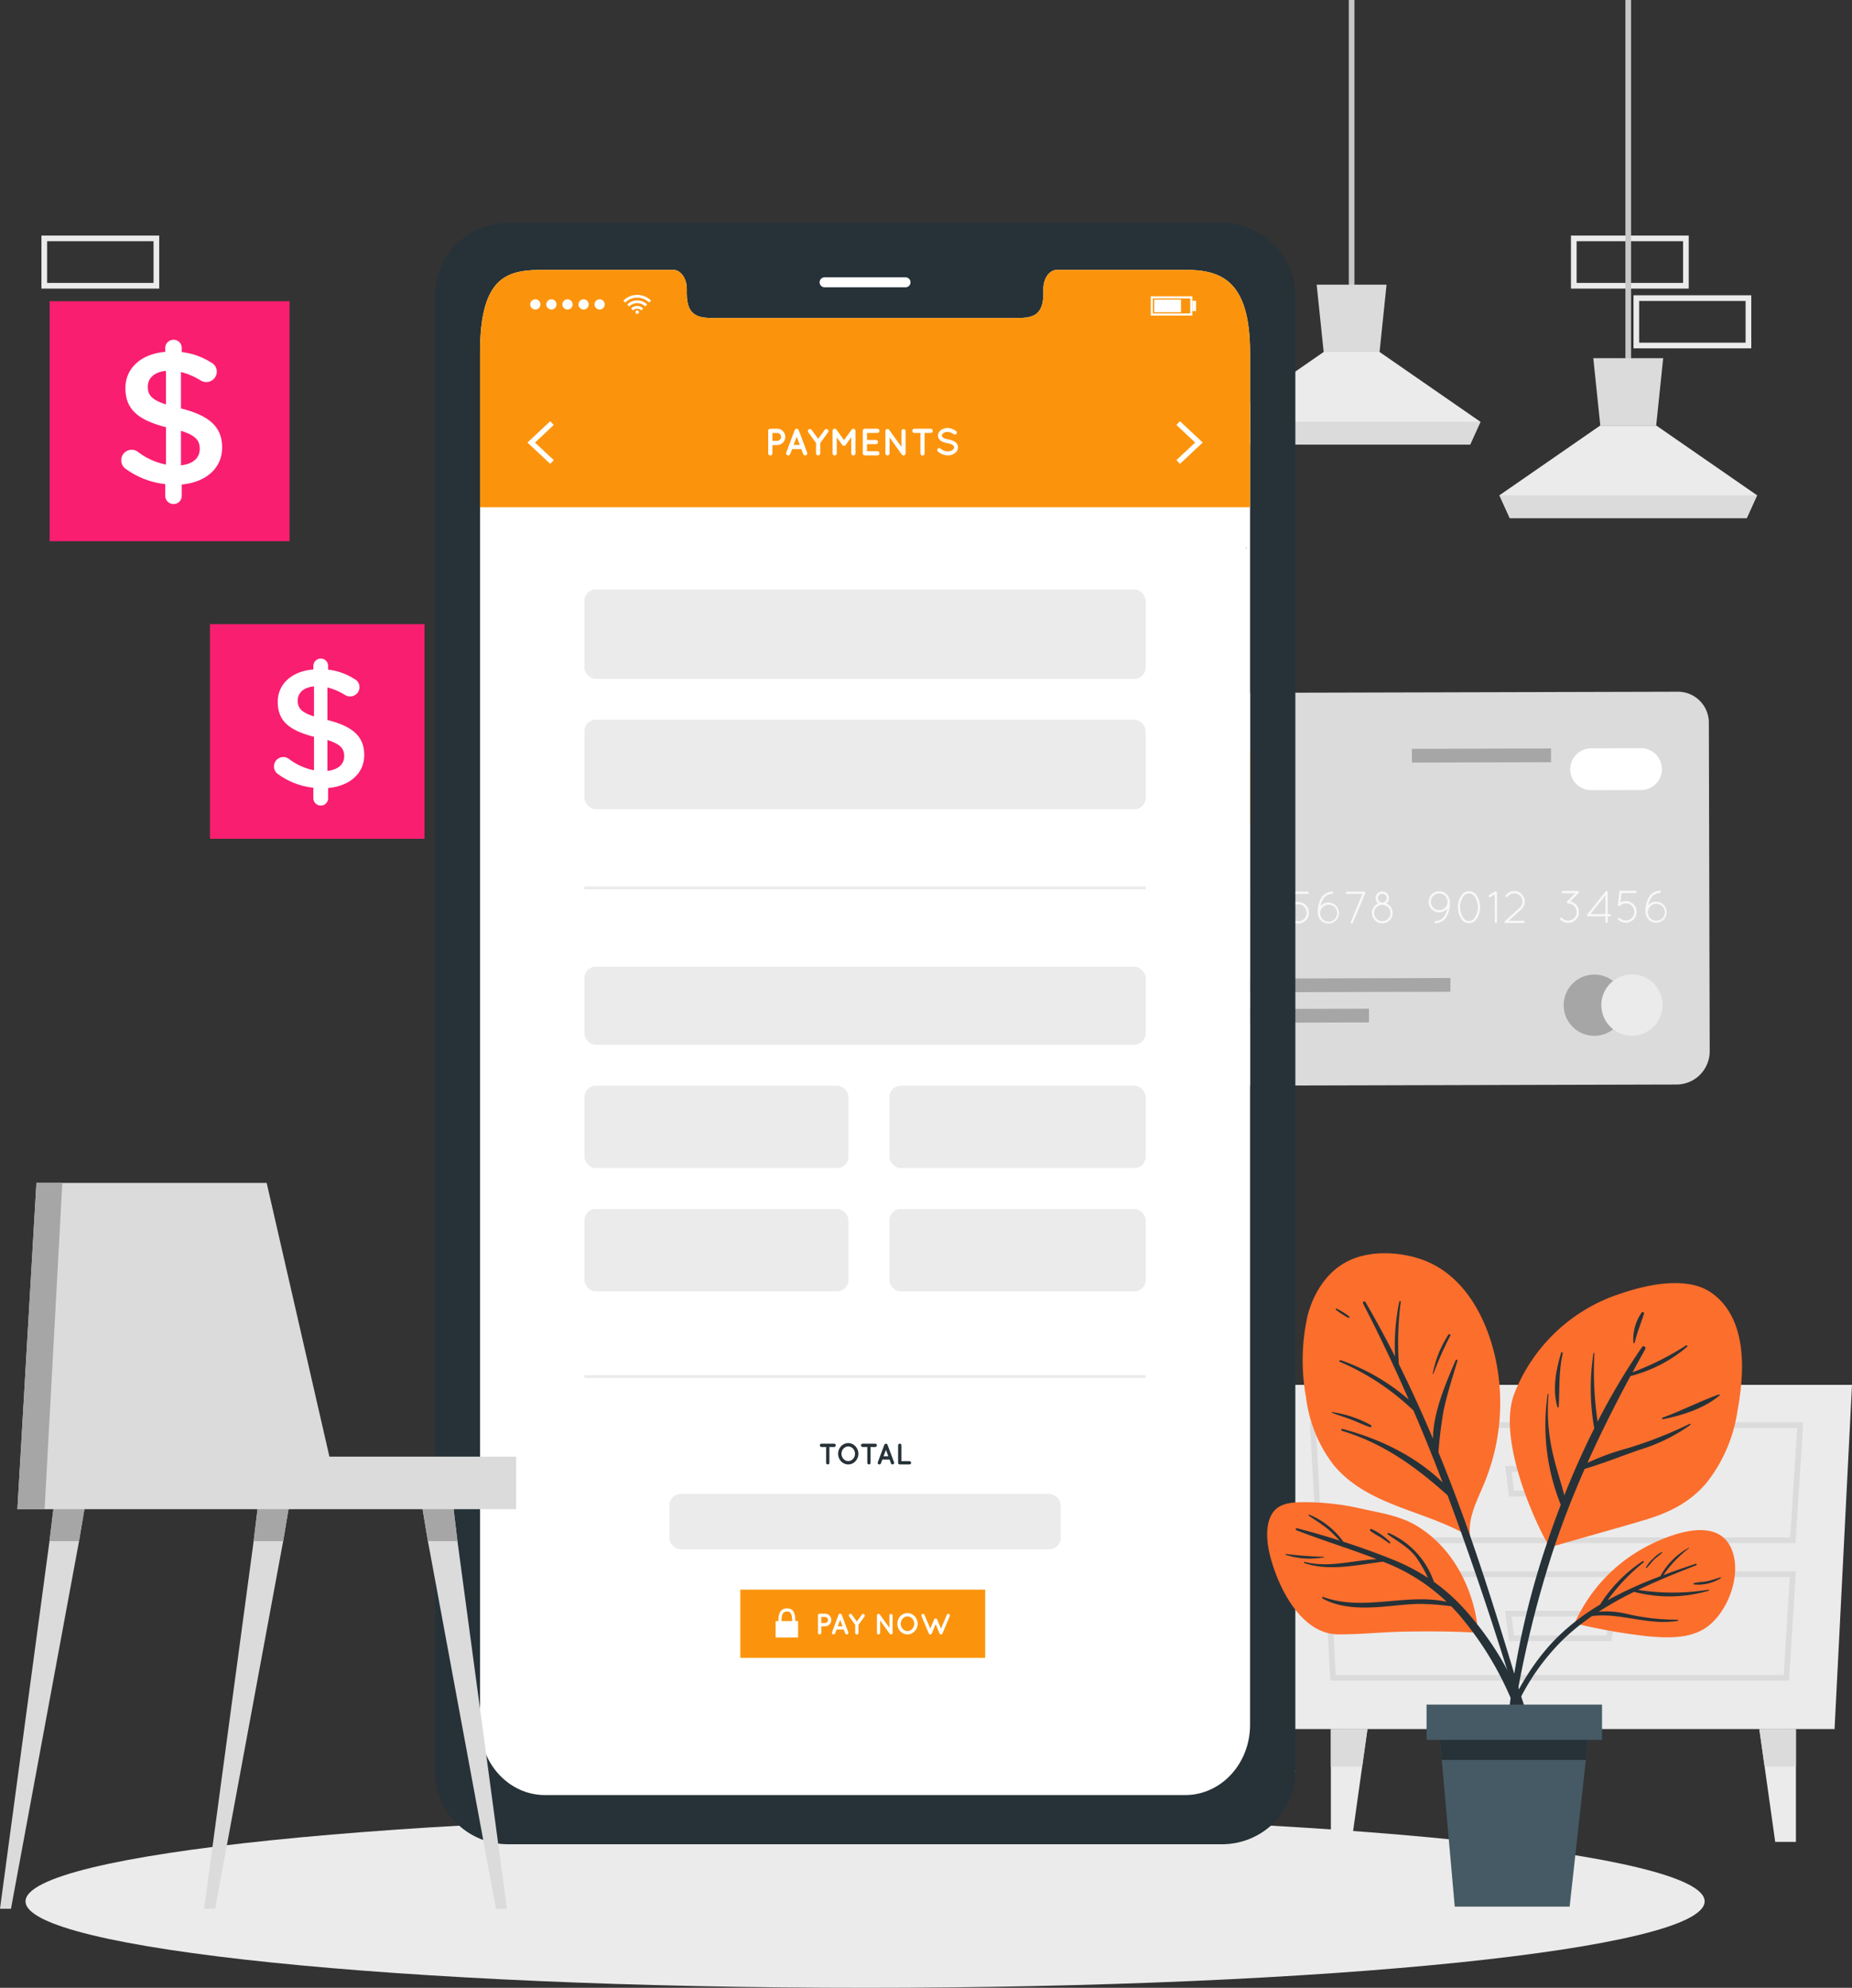 <svg xmlns="http://www.w3.org/2000/svg" width="326.749" height="350.635" viewBox="0 0 326.749 350.635">
  <rect x="0" y="0" width="326.749" height="350.635" fill="#333333" stroke="none"/>
  <g id="Group_62765" data-name="Group 62765" transform="translate(-44.562)">
    <g id="Background_Complete" data-name="Background Complete" transform="translate(41.341 0)">
      <g id="Group_62768" data-name="Group 62768" transform="translate(228.131 244.279)">
        <path id="Path_44278" data-name="Path 44278" d="M315.044,359.508h95.684l3.078-60.715H311.966Z" transform="translate(-311.966 -298.793)" fill="#ebebeb"/>
        <g id="Group_62765-2" data-name="Group 62765" transform="translate(6.715 7.088)">
          <path id="Path_44279" data-name="Path 44279" d="M320.956,308.283h85.989l-1.306,20.332H322.075Z" transform="translate(-320.956 -308.283)" fill="none" stroke="#dbdbdb" stroke-miterlimit="10" stroke-width="1"/>
          <path id="Path_44280" data-name="Path 44280" d="M324.483,343.5l.91,18.28h80l1.142-18.28Z" transform="translate(-321.849 -317.195)" fill="none" stroke="#dbdbdb" stroke-miterlimit="10" stroke-width="1"/>
          <path id="Path_44281" data-name="Path 44281" d="M384.908,322.983H367.7l-.56-4.337h18.326Z" transform="translate(-332.645 -310.906)" fill="none" stroke="#dbdbdb" stroke-miterlimit="10" stroke-width="1"/>
          <path id="Path_44282" data-name="Path 44282" d="M384.908,357.166H367.7l-.56-4.337h18.326Z" transform="translate(-332.645 -319.557)" fill="none" stroke="#dbdbdb" stroke-miterlimit="10" stroke-width="1"/>
        </g>
        <g id="Group_62766" data-name="Group 62766" transform="translate(9.895 60.714)">
          <path id="Path_44283" data-name="Path 44283" d="M331.666,380.081l-.929,6.614-1.869,13.29h-3.654v-19.9Z" transform="translate(-325.214 -380.081)" fill="#ebebeb"/>
          <path id="Path_44284" data-name="Path 44284" d="M331.666,380.081l-.929,6.614h-5.523v-6.614Z" transform="translate(-325.214 -380.081)" fill="#dbdbdb"/>
        </g>
        <g id="Group_62767" data-name="Group 62767" transform="translate(85.492 60.714)">
          <path id="Path_44285" data-name="Path 44285" d="M426.428,380.081l.929,6.614,1.869,13.29h3.654v-19.9Z" transform="translate(-426.428 -380.081)" fill="#ebebeb"/>
          <path id="Path_44286" data-name="Path 44286" d="M426.428,380.081l.929,6.614h5.523v-6.614Z" transform="translate(-426.428 -380.081)" fill="#dbdbdb"/>
        </g>
      </g>
      <g id="Group_62769" data-name="Group 62769" transform="translate(0 42.048)">
        <rect id="Rectangle_18592" data-name="Rectangle 18592" width="19.779" height="8.358" transform="translate(11.033 193.874)" fill="none" stroke="#ebebeb" stroke-miterlimit="10" stroke-width="1"/>
        <rect id="Rectangle_18594" data-name="Rectangle 18594" width="19.779" height="8.358" transform="translate(252.963 100.837)" fill="none" stroke="#ebebeb" stroke-miterlimit="10" stroke-width="1"/>
        <rect id="Rectangle_18595" data-name="Rectangle 18595" width="19.779" height="8.358" transform="translate(241.93 111.376)" fill="none" stroke="#ebebeb" stroke-miterlimit="10" stroke-width="1"/>
        <rect id="Rectangle_18596" data-name="Rectangle 18596" width="19.779" height="8.358" transform="translate(230.94 100.837)" fill="none" stroke="#ebebeb" stroke-miterlimit="10" stroke-width="1"/>
        <rect id="Rectangle_18598" data-name="Rectangle 18598" width="19.779" height="8.358" transform="translate(280.886)" fill="none" stroke="#ebebeb" stroke-miterlimit="10" stroke-width="1"/>
        <rect id="Rectangle_18599" data-name="Rectangle 18599" width="19.779" height="8.358" transform="translate(291.919 10.539)" fill="none" stroke="#ebebeb" stroke-miterlimit="10" stroke-width="1"/>
        <rect id="Rectangle_18600" data-name="Rectangle 18600" width="19.779" height="8.358" transform="translate(11.033)" fill="none" stroke="#ebebeb" stroke-miterlimit="10" stroke-width="1"/>
      </g>
      <g id="Group_62771" data-name="Group 62771" transform="translate(267.762)">
        <line id="Line_110" data-name="Line 110" y1="65.459" transform="translate(22.73)" fill="none" stroke="#c7c7c7" stroke-miterlimit="10" stroke-width="1"/>
        <g id="Group_62770" data-name="Group 62770" transform="translate(0 63.179)">
          <path id="Path_44287" data-name="Path 44287" d="M399.836,112.8l1.828,4.019h41.809L445.3,112.8l-17.8-12.32h-9.861Z" transform="translate(-399.836 -88.61)" fill="#ebebeb"/>
          <path id="Path_44288" data-name="Path 44288" d="M422.014,84.588l1.235,11.87h9.861l1.235-11.87Z" transform="translate(-405.449 -84.588)" fill="#dbdbdb"/>
          <path id="Path_44289" data-name="Path 44289" d="M399.839,116.978,401.667,121h41.809l1.823-4.019Z" transform="translate(-399.837 -92.786)" fill="#dbdbdb"/>
        </g>
      </g>
      <g id="Group_62773" data-name="Group 62773" transform="translate(218.957)">
        <line id="Line_111" data-name="Line 111" y1="52.493" transform="translate(22.73)" fill="none" stroke="#c7c7c7" stroke-miterlimit="10" stroke-width="1"/>
        <g id="Group_62772" data-name="Group 62772" transform="translate(0 50.214)">
          <path id="Path_44290" data-name="Path 44290" d="M334.493,95.441l1.828,4.019H378.13l1.823-4.019-17.8-12.32h-9.861Z" transform="translate(-334.493 -71.251)" fill="#ebebeb"/>
          <path id="Path_44291" data-name="Path 44291" d="M356.67,67.229l1.235,11.87h9.861L369,67.229Z" transform="translate(-340.106 -67.229)" fill="#dbdbdb"/>
          <path id="Path_44292" data-name="Path 44292" d="M334.5,99.619l1.828,4.019h41.809l1.823-4.019Z" transform="translate(-334.494 -75.427)" fill="#dbdbdb"/>
        </g>
      </g>
      <g id="Group_62776" data-name="Group 62776" transform="translate(201.062 122.015)">
        <path id="Path_44293" data-name="Path 44293" d="M414.186,168.805l.15,57.96a5.865,5.865,0,0,1-5.846,5.884l-91.929.238a5.866,5.866,0,0,1-5.877-5.854l-.15-57.96a5.458,5.458,0,0,1,5.444-5.473l92.735-.241A5.458,5.458,0,0,1,414.186,168.805Z" transform="translate(-310.534 -163.361)" fill="#dbdbdb"/>
        <g id="Group_62775" data-name="Group 62775" transform="translate(6.982 9.969)">
          <path id="Path_44294" data-name="Path 44294" d="M425.823,235.542a5.4,5.4,0,1,1-5.41-5.382A5.4,5.4,0,0,1,425.823,235.542Z" transform="translate(-343.964 -190.236)" fill="#a6a6a6"/>
          <path id="Path_44295" data-name="Path 44295" d="M434.717,235.519a5.4,5.4,0,1,1-5.409-5.382A5.395,5.395,0,0,1,434.717,235.519Z" transform="translate(-346.215 -190.231)" fill="#ebebeb"/>
          <rect id="Rectangle_18601" data-name="Rectangle 18601" width="19.457" height="13.446" rx="4.202" transform="translate(1.74 0.216) rotate(-0.149)" fill="#ffc727"/>
          <path id="Path_44296" data-name="Path 44296" d="M429.07,184.084l-8.8.022a3.687,3.687,0,0,1-3.7-3.678h0a3.687,3.687,0,0,1,3.678-3.7l8.8-.023a3.688,3.688,0,0,1,3.7,3.679h0A3.689,3.689,0,0,1,429.07,184.084Z" transform="translate(-344.354 -176.708)" fill="#fff"/>
          <g id="Group_62774" data-name="Group 62774" transform="translate(0 25.134)">
            <path id="Path_44297" data-name="Path 44297" d="M320.974,211.231l-.8.47a.2.2,0,0,1-.1.032.2.2,0,0,1-.17-.1.186.186,0,0,1,.072-.266l1.087-.664a.2.2,0,0,1,.266.072.235.235,0,0,1,.025.146l.013,5.184a.191.191,0,0,1-.193.194.2.2,0,0,1-.194-.193Z" transform="translate(-319.882 -210.441)" fill="#f8f8f8"/>
            <path id="Path_44298" data-name="Path 44298" d="M323.712,215.94l2.631-2.386a1.465,1.465,0,0,0,.481-1.082,1.455,1.455,0,0,0-1.455-1.439,1.466,1.466,0,0,0-.983.373l-.273.25a.194.194,0,0,1-.267-.282l.273-.258a1.887,1.887,0,0,1,1.248-.479,1.854,1.854,0,0,1,1.843,1.834,1.853,1.853,0,0,1-.6,1.372l-2.252,2.046,2.669-.007a.2.2,0,0,1,0,.4l-3.144.008h-.032a.182.182,0,0,1-.146-.057A.211.211,0,0,1,323.712,215.94Z" transform="translate(-320.836 -210.429)" fill="#f8f8f8"/>
            <path id="Path_44299" data-name="Path 44299" d="M333.557,210.97l-1.455,1.5a1.909,1.909,0,0,1,.968,3.223,1.92,1.92,0,0,1-1.353.568,1.884,1.884,0,0,1-1.348-.562.2.2,0,1,1,.282-.282,1.516,1.516,0,0,0,1.065.432,1.533,1.533,0,0,0,1.071-.438,1.507,1.507,0,0,0,.441-1.073,1.514,1.514,0,0,0-1.513-1.5.208.208,0,0,1-.161-.081h-.008a.2.2,0,0,1,0-.291l1.4-1.447-2.161.005a.2.2,0,1,1,0-.4l2.637-.006a.2.2,0,0,1,.2.2.162.162,0,0,1-.025.089A.177.177,0,0,1,333.557,210.97Z" transform="translate(-322.521 -210.423)" fill="#f8f8f8"/>
            <path id="Path_44300" data-name="Path 44300" d="M339.906,215.09l-3.056.008h-.024a.17.17,0,0,1-.121-.04.186.186,0,0,1-.025-.274l3.256-4.072.007-.008a.187.187,0,0,1,.275-.025.249.249,0,0,1,.064.1c0,.016.008.024.008.032v.024l.01,3.87h.379a.194.194,0,1,1,0,.387H340.3l0,.967a.2.2,0,0,1-.4,0Zm0-.387L339.9,211.4l-2.66,3.313Z" transform="translate(-324.121 -210.427)" fill="#f8f8f8"/>
            <path id="Path_44301" data-name="Path 44301" d="M350.466,215.659a.194.194,0,0,1,0-.282.2.2,0,0,1,.29,0,1.513,1.513,0,0,0,1.067.432,1.514,1.514,0,0,0,1.5-1.511,1.506,1.506,0,0,0-2.575-1.058.194.194,0,0,1-.282,0,.119.119,0,0,1-.049-.064v-.008a.029.029,0,0,1-.008-.024.156.156,0,0,1-.008-.065c0-.007.007-.024.007-.04l.268-2.275a.17.17,0,0,1,.081-.145.18.18,0,0,1,.128-.049l2.629-.007a.2.2,0,0,1,.2.2.2.2,0,0,1-.2.2l-2.459.007-.2,1.678a1.9,1.9,0,0,1,.958-.261,1.9,1.9,0,0,1,1.908,1.906,1.894,1.894,0,0,1-.553,1.356,1.961,1.961,0,0,1-1.353.559A1.907,1.907,0,0,1,350.466,215.659Z" transform="translate(-327.607 -210.41)" fill="#f8f8f8"/>
            <path id="Path_44302" data-name="Path 44302" d="M357.486,211.79a2.289,2.289,0,0,1,1.973-1.23.2.2,0,0,1,.2.184.211.211,0,0,1-.193.211,1.911,1.911,0,0,0-1.642,1.028,3.713,3.713,0,0,0-.4,1.13,1.856,1.856,0,1,1-.464,1.291,2.865,2.865,0,0,1-.017-.371A4.652,4.652,0,0,1,357.486,211.79Zm-.13,2.581a.4.4,0,0,0,.016.1.119.119,0,0,1-.008.057,1.5,1.5,0,1,0-.008-.193Z" transform="translate(-329.262 -210.409)" fill="#f8f8f8"/>
            <path id="Path_44303" data-name="Path 44303" d="M364.433,215.914l2.076-4.956-2.725.007a.193.193,0,1,1,0-.386l2.984-.008a.207.207,0,0,1,.12.007.223.223,0,0,1,.106.121.2.2,0,0,1,.016.064.162.162,0,0,1-.033.105l-2.171,5.2a.2.2,0,0,1-.177.121.149.149,0,0,1-.081-.016A.214.214,0,0,1,364.433,215.914Z" transform="translate(-330.944 -210.41)" fill="#f8f8f8"/>
            <path id="Path_44304" data-name="Path 44304" d="M371.549,210.518a1.172,1.172,0,0,1,.7,2.118,1.827,1.827,0,1,1-1.4,0,1.192,1.192,0,0,1-.471-.95A1.165,1.165,0,0,1,371.549,210.518Zm.014,5.257a1.443,1.443,0,1,0-1.447-1.439A1.436,1.436,0,0,0,371.563,215.775Zm-.008-3.29a.8.8,0,0,0,.788-.8.787.787,0,0,0-1.573,0A.8.8,0,0,0,371.555,212.485Z" transform="translate(-332.498 -210.399)" fill="#f8f8f8"/>
            <path id="Path_44305" data-name="Path 44305" d="M384.968,210.483a1.854,1.854,0,0,1,1.859,1.64c.008.016.008.024.016.04.009.153.017.314.017.483a4.676,4.676,0,0,1-.534,2.251,2.335,2.335,0,0,1-1.973,1.231h-.008a.191.191,0,0,1-.2-.185.2.2,0,0,1,.193-.21,1.913,1.913,0,0,0,1.642-1.028,3.563,3.563,0,0,0,.4-1.129,1.865,1.865,0,1,1-1.412-3.093Zm1.481,1.85a1.471,1.471,0,1,0-1.472,1.472A1.463,1.463,0,0,0,386.449,212.333Z" transform="translate(-335.885 -210.39)" fill="#f8f8f8"/>
            <path id="Path_44306" data-name="Path 44306" d="M390.029,213.292a3.59,3.59,0,0,1,.536-1.977,1.6,1.6,0,0,1,2.822-.007,3.674,3.674,0,0,1,.553,1.974,3.622,3.622,0,0,1-.543,1.97,1.593,1.593,0,0,1-2.823.007A3.551,3.551,0,0,1,390.029,213.292Zm.4,0a3.2,3.2,0,0,0,.48,1.749,1.2,1.2,0,0,0,2.161-.005,3.4,3.4,0,0,0-.009-3.5,1.2,1.2,0,0,0-2.161.005A3.2,3.2,0,0,0,390.424,213.29Z" transform="translate(-337.636 -210.385)" fill="#f8f8f8"/>
            <path id="Path_44307" data-name="Path 44307" d="M398.38,211.03l-.8.471a.2.2,0,0,1-.1.031.2.2,0,0,1-.17-.1.187.187,0,0,1,.072-.267l1.087-.664a.2.2,0,0,1,.266.072.235.235,0,0,1,.025.146l.013,5.185a.19.19,0,0,1-.193.193.2.2,0,0,1-.195-.193Z" transform="translate(-339.473 -210.39)" fill="#f8f8f8"/>
            <path id="Path_44308" data-name="Path 44308" d="M401.118,215.739l2.631-2.386a1.464,1.464,0,0,0,.481-1.081,1.455,1.455,0,0,0-1.455-1.44,1.469,1.469,0,0,0-.983.373l-.273.251a.194.194,0,0,1-.267-.282l.274-.259a1.893,1.893,0,0,1,1.248-.479,1.854,1.854,0,0,1,1.843,1.834,1.856,1.856,0,0,1-.6,1.372l-2.252,2.046,2.669-.007a.2.2,0,0,1,.193.2.2.2,0,0,1-.193.193l-3.144.008h-.032a.183.183,0,0,1-.146-.056A.211.211,0,0,1,401.118,215.739Z" transform="translate(-340.427 -210.378)" fill="#f8f8f8"/>
            <path id="Path_44309" data-name="Path 44309" d="M417.436,210.753l-1.456,1.5a1.894,1.894,0,0,1,1.53,1.867,1.887,1.887,0,0,1-.562,1.356,1.918,1.918,0,0,1-1.353.568,1.879,1.879,0,0,1-1.348-.562.2.2,0,1,1,.281-.282,1.512,1.512,0,0,0,2.578-1.079,1.514,1.514,0,0,0-1.512-1.5.211.211,0,0,1-.161-.081h-.007a.2.2,0,0,1,0-.29l1.4-1.447-2.161.006a.2.2,0,1,1,0-.4l2.637-.007a.2.2,0,0,1,.2.2.162.162,0,0,1-.024.089A.181.181,0,0,1,417.436,210.753Z" transform="translate(-343.75 -210.368)" fill="#f8f8f8"/>
            <path id="Path_44310" data-name="Path 44310" d="M423.784,214.872l-3.056.008h-.024a.17.17,0,0,1-.121-.04.185.185,0,0,1-.025-.273l3.254-4.073.008-.008a.187.187,0,0,1,.274-.025.25.25,0,0,1,.065.1.12.12,0,0,0,.008.032v.025l.01,3.87h.379a.194.194,0,1,1,0,.388h-.379l0,.968a.2.2,0,0,1-.4,0Zm0-.387-.008-3.306-2.66,3.313Z" transform="translate(-345.351 -210.372)" fill="#f8f8f8"/>
            <path id="Path_44311" data-name="Path 44311" d="M427.872,215.458a.2.2,0,0,1,0-.282.2.2,0,0,1,.29,0,1.513,1.513,0,0,0,1.066.432,1.514,1.514,0,0,0,1.5-1.511,1.506,1.506,0,0,0-2.575-1.058.193.193,0,0,1-.282,0,.126.126,0,0,1-.049-.063v-.008a.031.031,0,0,1-.007-.024.158.158,0,0,1-.008-.065c0-.008.007-.025.007-.04l.268-2.274a.17.17,0,0,1,.08-.146.186.186,0,0,1,.129-.049l2.629-.007a.2.2,0,0,1,.2.2.2.2,0,0,1-.2.2l-2.459.006-.2,1.678a1.908,1.908,0,0,1,.959-.261,1.9,1.9,0,0,1,1.908,1.906,1.893,1.893,0,0,1-.553,1.356,1.959,1.959,0,0,1-1.353.559A1.91,1.91,0,0,1,427.872,215.458Z" transform="translate(-347.198 -210.359)" fill="#f8f8f8"/>
            <path id="Path_44312" data-name="Path 44312" d="M434.892,211.589a2.291,2.291,0,0,1,1.972-1.23.2.2,0,0,1,.2.184.212.212,0,0,1-.193.211,1.911,1.911,0,0,0-1.642,1.028,3.694,3.694,0,0,0-.4,1.13,1.855,1.855,0,1,1-.465,1.291,2.878,2.878,0,0,1-.016-.37A4.655,4.655,0,0,1,434.892,211.589Zm-.131,2.581a.387.387,0,0,0,.017.1.119.119,0,0,1-.008.057,1.5,1.5,0,1,0-.009-.193Z" transform="translate(-348.853 -210.358)" fill="#f8f8f8"/>
          </g>
          <rect id="Rectangle_18602" data-name="Rectangle 18602" width="49.222" height="2.419" transform="matrix(1, -0.003, 0.003, 1, 1.845, 40.675)" fill="#a6a6a6"/>
          <rect id="Rectangle_18603" data-name="Rectangle 18603" width="34.848" height="2.419" transform="matrix(1, -0.003, 0.003, 1, 1.859, 46.047)" fill="#a6a6a6"/>
          <rect id="Rectangle_18604" data-name="Rectangle 18604" width="24.549" height="2.419" transform="translate(44.272 0.105) rotate(-0.149)" fill="#a6a6a6"/>
        </g>
      </g>
      <g id="Group_62778" data-name="Group 62778" transform="translate(11.979 53.135)">
        <rect id="Rectangle_18605" data-name="Rectangle 18605" width="42.328" height="42.328" fill="#fa1e70"/>
        <g id="Group_62777" data-name="Group 62777" transform="translate(12.631 6.796)">
          <path id="Path_44313" data-name="Path 44313" d="M83.526,80.238a1.429,1.429,0,0,1,1.439,1.439v.736a12.189,12.189,0,0,1,5.186,1.84,1.793,1.793,0,0,1,1,1.607,1.843,1.843,0,0,1-1.874,1.84,1.938,1.938,0,0,1-1-.3,12.155,12.155,0,0,0-3.446-1.472v6.425c5.086,1.271,7.261,3.313,7.261,6.893,0,3.68-2.877,6.123-7.126,6.525v2.008a1.428,1.428,0,0,1-1.439,1.439,1.457,1.457,0,0,1-1.473-1.439V105.7a14.476,14.476,0,0,1-6.86-2.61,1.84,1.84,0,0,1-.9-1.607,1.84,1.84,0,0,1,2.944-1.472,11.846,11.846,0,0,0,4.953,2.241V95.664c-4.886-1.271-7.161-3.112-7.161-6.893,0-3.58,2.843-6.057,7.026-6.391v-.7A1.457,1.457,0,0,1,83.526,80.238Zm-1.338,11.41V85.726c-2.141.2-3.212,1.338-3.212,2.811C78.976,89.942,79.612,90.812,82.188,91.648ZM84.831,96.3v6.09c2.141-.235,3.313-1.3,3.313-2.911C88.144,98.006,87.407,97.1,84.831,96.3Z" transform="translate(-74.291 -80.238)" fill="#fff"/>
        </g>
      </g>
      <g id="Group_62780" data-name="Group 62780" transform="translate(40.266 110.096)">
        <rect id="Rectangle_18606" data-name="Rectangle 18606" width="37.855" height="37.855" fill="#fa1e70"/>
        <g id="Group_62779" data-name="Group 62779" transform="translate(11.296 6.077)">
          <path id="Path_44314" data-name="Path 44314" d="M118.635,155.539a1.278,1.278,0,0,1,1.287,1.287v.659a10.887,10.887,0,0,1,4.638,1.645,1.6,1.6,0,0,1,.9,1.436,1.648,1.648,0,0,1-1.676,1.646,1.73,1.73,0,0,1-.9-.27,10.861,10.861,0,0,0-3.082-1.316v5.745c4.548,1.138,6.494,2.962,6.494,6.165,0,3.292-2.574,5.476-6.374,5.835v1.8a1.277,1.277,0,0,1-1.287,1.287,1.3,1.3,0,0,1-1.317-1.287v-1.855a12.934,12.934,0,0,1-6.134-2.334,1.642,1.642,0,0,1-.808-1.436,1.646,1.646,0,0,1,2.633-1.317,10.6,10.6,0,0,0,4.429,2.005v-5.9c-4.369-1.137-6.4-2.782-6.4-6.164,0-3.2,2.543-5.417,6.284-5.715v-.629A1.3,1.3,0,0,1,118.635,155.539Zm-1.2,10.2v-5.3c-1.915.18-2.873,1.2-2.873,2.514C114.565,164.217,115.135,165,117.438,165.744Zm2.365,4.16v5.446c1.915-.21,2.962-1.167,2.962-2.6C122.765,171.429,122.106,170.622,119.8,169.9Z" transform="translate(-110.376 -155.539)" fill="#fff"/>
        </g>
      </g>
    </g>
    <g id="Shadow" transform="translate(49.068 320.134)">
      <g id="Group_62781" data-name="Group 62781">
        <path id="Path_44315" data-name="Path 44315" d="M347.93,443.863c0,8.423-66.316,15.251-148.122,15.251S51.686,452.286,51.686,443.863s66.316-15.25,148.122-15.25S347.93,435.44,347.93,443.863Z" transform="translate(-51.686 -428.613)" fill="#ebebeb"/>
      </g>
    </g>
    <g id="Device" transform="translate(121.274 39.354)">
      <g id="Group_62811" data-name="Group 62811" transform="translate(0)">
        <g id="Group_62810" data-name="Group 62810">
          <path id="Path_44316" data-name="Path 44316" d="M287.4,52.69H161.132A12.891,12.891,0,0,0,148.36,65.7V325.632a12.9,12.9,0,0,0,12.772,13.011H287.4a12.913,12.913,0,0,0,12.787-13.011V65.7A12.9,12.9,0,0,0,287.4,52.69ZM292.2,317.6c0,6.842-5.124,12.376-11.443,12.376H167.794c-6.334,0-11.458-5.535-11.458-12.376V75.553c0-13.937,5.124-14.617,11.458-14.617h22.631c1.315,0,2.39,1.494,2.39,3.346v.8c0,4.34,2.375,4.354,5.288,4.354h52.328c2.943,0,5.3-.015,5.3-4.354v-.8c0-1.852,1.061-3.346,2.4-3.346h22.624c6.319,0,11.443,1.852,11.443,14.617Z" transform="translate(-148.36 -52.69)" fill="#263238"/>
          <line id="Line_113" data-name="Line 113" x1="0.426" transform="translate(7.555 249.564)" fill="none"/>
          <g id="Group_62809" data-name="Group 62809" transform="translate(7.977 8.246)">
            <path id="Path_44317" data-name="Path 44317" d="M294.9,78.347V320.389c0,6.842-5.124,12.376-11.443,12.376H170.5c-6.334,0-11.458-5.535-11.458-12.376V78.347c0-13.937,5.124-14.617,11.458-14.617h22.631c1.315,0,2.39,1.494,2.39,3.346v.8c0,4.34,2.375,4.354,5.288,4.354h52.328c2.943,0,5.3-.015,5.3-4.354v-.8c0-1.852,1.061-3.346,2.4-3.346H283.46C289.778,63.73,294.9,65.582,294.9,78.347Z" transform="translate(-159.04 -63.73)" fill="#fff"/>
            <g id="Group_62790" data-name="Group 62790">
              <path id="Path_44318" data-name="Path 44318" d="M294.9,78.347v27.258H159.04V78.347c0-13.937,5.124-14.617,11.458-14.617h22.631c1.315,0,2.39,1.494,2.39,3.346v.8c0,4.34,2.375,4.354,5.288,4.354h52.328c2.943,0,5.3-.015,5.3-4.354v-.8c0-1.852,1.061-3.346,2.4-3.346H283.46C289.778,63.73,294.9,65.582,294.9,78.347Z" transform="translate(-159.04 -63.73)" fill="#fb940c"/>
              <g id="Group_62785" data-name="Group 62785" transform="translate(8.862 4.418)">
                <g id="u5Zjqx" transform="translate(16.421)">
                  <g id="Group_62782" data-name="Group 62782">
                    <path id="Path_44319" data-name="Path 44319" d="M197.788,70.664l-.219.217-.123.125a2.976,2.976,0,0,0-4.216,0c-.039-.04-.078-.082-.118-.123-.072-.072-.143-.145-.216-.217l-.006,0v-.005l.016-.013c.092-.082.181-.167.276-.245a3.418,3.418,0,0,1,1.487-.692c.14-.025.282-.039.424-.056.048-.006.361-.007.37-.006.1.007.193.011.288.022a3.269,3.269,0,0,1,.778.185,3.406,3.406,0,0,1,.526.246,3.342,3.342,0,0,1,.5.351c.078.067.154.139.231.208Z" transform="translate(-192.891 -69.646)" fill="#fff"/>
                    <path id="Path_44320" data-name="Path 44320" d="M194.158,72.022l-.346-.343a2.437,2.437,0,0,1,1.406-.706,2.466,2.466,0,0,1,2.114.7l-.347.346a2,2,0,0,0-2.827,0Z" transform="translate(-193.124 -69.975)" fill="#fff"/>
                    <path id="Path_44321" data-name="Path 44321" d="M196.874,72.7l-.344.344a1.021,1.021,0,0,0-1.448,0l-.344-.344A1.5,1.5,0,0,1,196.874,72.7Z" transform="translate(-193.359 -70.305)" fill="#fff"/>
                  </g>
                  <path id="Path_44322" data-name="Path 44322" d="M196.374,73.62a.31.31,0,1,1-.31-.31A.31.31,0,0,1,196.374,73.62Z" transform="translate(-193.615 -70.573)" fill="#fff"/>
                </g>
                <g id="Group_62783" data-name="Group 62783" transform="translate(0 0.779)">
                  <path id="Path_44323" data-name="Path 44323" d="M170.9,71.588a.9.9,0,1,1,.9.9A.9.9,0,0,1,170.9,71.588Z" transform="translate(-170.905 -70.688)" fill="#fff"/>
                  <path id="Path_44324" data-name="Path 44324" d="M174.7,71.588a.9.9,0,1,1,.9.9A.9.9,0,0,1,174.7,71.588Z" transform="translate(-171.866 -70.688)" fill="#fff"/>
                  <path id="Path_44325" data-name="Path 44325" d="M178.5,71.588a.9.9,0,1,1,.9.9A.9.9,0,0,1,178.5,71.588Z" transform="translate(-172.827 -70.688)" fill="#fff"/>
                  <path id="Path_44326" data-name="Path 44326" d="M182.3,71.588a.9.9,0,1,1,.9.9A.9.9,0,0,1,182.3,71.588Z" transform="translate(-173.788 -70.688)" fill="#fff"/>
                  <path id="Path_44327" data-name="Path 44327" d="M186.093,71.588a.9.9,0,1,1,.9.9A.9.9,0,0,1,186.093,71.588Z" transform="translate(-174.749 -70.688)" fill="#fff"/>
                </g>
                <g id="Group_62784" data-name="Group 62784" transform="translate(109.481 0.249)">
                  <path id="Path_44328" data-name="Path 44328" d="M324.814,73.374h-7.33v-3.4h7.33ZM317.857,73h6.583V70.352h-6.583Z" transform="translate(-317.484 -69.979)" fill="#fff"/>
                  <rect id="Rectangle_18607" data-name="Rectangle 18607" width="4.725" height="2.242" transform="translate(0.608 0.576)" fill="#fff"/>
                  <rect id="Rectangle_18608" data-name="Rectangle 18608" width="0.652" height="1.816" transform="translate(7.334 0.789)" fill="#fff"/>
                </g>
              </g>
              <g id="Group_62789" data-name="Group 62789" transform="translate(8.372 26.698)">
                <g id="Group_62786" data-name="Group 62786">
                  <path id="Path_44329" data-name="Path 44329" d="M174.262,107l-4.014-3.761,4.014-3.76.623.663-3.305,3.1,3.305,3.1Z" transform="translate(-170.248 -99.475)" fill="#fff"/>
                </g>
                <g id="Group_62787" data-name="Group 62787" transform="translate(114.497)">
                  <path id="Path_44330" data-name="Path 44330" d="M324.166,99.475l4.014,3.761L324.166,107l-.623-.663,3.305-3.1-3.305-3.1Z" transform="translate(-323.543 -99.475)" fill="#fff"/>
                </g>
                <g id="Group_62788" data-name="Group 62788" transform="translate(42.472 1.193)">
                  <path id="Path_44331" data-name="Path 44331" d="M228.687,104.13h-.828v1.459a.373.373,0,0,1-.746,0v-3.967a.368.368,0,0,1,.37-.37h1.2a1.439,1.439,0,1,1,0,2.878Zm-.828-.747h.828a.692.692,0,1,0,0-1.385h-.828Z" transform="translate(-227.113 -101.118)" fill="#fff"/>
                  <path id="Path_44332" data-name="Path 44332" d="M234.034,104.851H232.4l-.329.875a.378.378,0,0,1-.35.235.391.391,0,0,1-.128-.019.383.383,0,0,1-.222-.485l1.486-3.961a.376.376,0,0,1,.356-.235.37.37,0,0,1,.356.235l1.486,3.961a.382.382,0,0,1-.222.485.38.38,0,0,1-.471-.215Zm-.276-.739-.545-1.446-.544,1.446Z" transform="translate(-228.185 -101.12)" fill="#fff"/>
                  <path id="Path_44333" data-name="Path 44333" d="M240.047,101.9l-1.379,1.89v1.815a.364.364,0,0,1-.37.37.373.373,0,0,1-.37-.37V103.79l-1.365-1.89a.353.353,0,0,1,.074-.511.358.358,0,0,1,.511.081l1.15,1.573,1.15-1.573a.369.369,0,0,1,.518-.081A.373.373,0,0,1,240.047,101.9Z" transform="translate(-229.485 -101.134)" fill="#fff"/>
                  <path id="Path_44334" data-name="Path 44334" d="M246.353,101.622v3.967a.379.379,0,0,1-.377.37.369.369,0,0,1-.37-.37v-2.831l-.968,1.345a.367.367,0,0,1-.3.155h-.013a.379.379,0,0,1-.309-.155l-.962-1.345v2.831a.373.373,0,0,1-.746,0v-3.967a.373.373,0,0,1,.37-.37h.02a.364.364,0,0,1,.3.155l1.338,1.856,1.338-1.856a.367.367,0,0,1,.3-.155h.006A.384.384,0,0,1,246.353,101.622Z" transform="translate(-230.958 -101.118)" fill="#fff"/>
                  <path id="Path_44335" data-name="Path 44335" d="M249.451,105.589v-3.967a.364.364,0,0,1,.37-.37h2.2a.372.372,0,0,1,.37.37.379.379,0,0,1-.37.376H250.2v1.23h1.567a.373.373,0,0,1,0,.747H250.2v1.237h1.822a.373.373,0,0,1,0,.746h-2.179c-.013,0-.013-.006-.013-.006l-.007.006A.369.369,0,0,1,249.451,105.589Z" transform="translate(-232.767 -101.118)" fill="#fff"/>
                  <path id="Path_44336" data-name="Path 44336" d="M255.529,105.6a.366.366,0,1,1-.733,0v-3.913a.362.362,0,0,1,.148-.309.371.371,0,0,1,.511.08l2.172,3.006V101.7a.366.366,0,0,1,.363-.363.372.372,0,0,1,.37.363V105.6a.374.374,0,0,1-.37.37.362.362,0,0,1-.276-.134.193.193,0,0,1-.034-.04l-2.152-2.986Z" transform="translate(-234.119 -101.133)" fill="#fff"/>
                  <path id="Path_44337" data-name="Path 44337" d="M264.391,102h-1.068v3.59a.37.37,0,1,1-.739,0V102h-1.063a.374.374,0,0,1-.37-.376.364.364,0,0,1,.37-.37h2.87a.368.368,0,0,1,.37.37A.379.379,0,0,1,264.391,102Z" transform="translate(-235.728 -101.118)" fill="#fff"/>
                  <path id="Path_44338" data-name="Path 44338" d="M267.111,104.743a.35.35,0,0,1,.491-.047,2.195,2.195,0,0,0,1.285.518,1.45,1.45,0,0,0,.84-.249.605.605,0,0,0,.289-.484.384.384,0,0,0-.061-.215.634.634,0,0,0-.2-.2,2.691,2.691,0,0,0-.921-.316h-.013a3.61,3.61,0,0,1-.868-.263,1.446,1.446,0,0,1-.625-.524,1.032,1.032,0,0,1-.155-.551,1.242,1.242,0,0,1,.538-.981,1.982,1.982,0,0,1,1.163-.356,2.634,2.634,0,0,1,1.466.538.345.345,0,0,1,.094.477.339.339,0,0,1-.477.1,1.95,1.95,0,0,0-1.083-.43,1.286,1.286,0,0,0-.753.229.535.535,0,0,0-.255.423.327.327,0,0,0,.047.188.647.647,0,0,0,.182.175,2.321,2.321,0,0,0,.84.3h.014a3.954,3.954,0,0,1,.928.282,1.566,1.566,0,0,1,.672.559,1.09,1.09,0,0,1,.161.571,1.3,1.3,0,0,1-.578,1.043,2.109,2.109,0,0,1-1.244.383,2.9,2.9,0,0,1-1.722-.673A.358.358,0,0,1,267.111,104.743Z" transform="translate(-237.218 -101.072)" fill="#fff"/>
                </g>
              </g>
            </g>
            <path id="Path_44339" data-name="Path 44339" d="M254.415,67.256H240.142a.882.882,0,0,1-.882-.881h0a.882.882,0,0,1,.882-.881h14.273a.882.882,0,0,1,.882.881h0A.882.882,0,0,1,254.415,67.256Z" transform="translate(-179.343 -64.176)" fill="#fff"/>
            <g id="Group_62808" data-name="Group 62808" transform="translate(18.417 90.372)">
              <g id="Group_62792" data-name="Group 62792">
                <rect id="Rectangle_18609" data-name="Rectangle 18609" width="99.028" height="15.772" rx="2" transform="translate(0 -34)" fill="#ebebeb"/>
              </g>
              <g id="Group_62838" data-name="Group 62838" transform="translate(0 23)">
                <rect id="Rectangle_18609-2" data-name="Rectangle 18609" width="99.028" height="15.772" rx="2" transform="translate(0 -34)" fill="#ebebeb"/>
              </g>
              <g id="Group_62796" data-name="Group 62796" transform="translate(0 61.54)">
                <rect id="Rectangle_18611" data-name="Rectangle 18611" width="99.028" height="13.772" rx="2" transform="translate(0 -29)" fill="#ebebeb"/>
                <rect id="Rectangle_18617" data-name="Rectangle 18617" width="69.028" height="9.772" rx="2" transform="translate(15 64)" fill="#ebebeb"/>
              </g>
              <g id="Group_62798" data-name="Group 62798" transform="translate(50.96 53.541)">
                <rect id="Rectangle_18612" data-name="Rectangle 18612" width="45.224" height="14.525" rx="2" transform="translate(2.845)" fill="#ebebeb"/>
              </g>
              <g id="Group_62840" data-name="Group 62840" transform="translate(50.96 75.293)">
                <rect id="Rectangle_18612-2" data-name="Rectangle 18612" width="45.224" height="14.525" rx="2" transform="translate(2.845 0)" fill="#ebebeb"/>
              </g>
              <g id="Group_62800" data-name="Group 62800" transform="translate(0 53.541)">
                <rect id="Rectangle_18613" data-name="Rectangle 18613" width="46.589" height="14.525" rx="2" fill="#ebebeb"/>
              </g>
              <g id="Group_62839" data-name="Group 62839" transform="translate(0 75.293)">
                <rect id="Rectangle_18613-2" data-name="Rectangle 18613" width="46.589" height="14.525" rx="2" transform="translate(0 0)" fill="#ebebeb"/>
              </g>
              <line id="Line_114" data-name="Line 114" x2="99.028" transform="translate(0 18.656)" fill="none" stroke="#ebebeb" stroke-miterlimit="10" stroke-width="0.5"/>
              <g id="Group_62803" data-name="Group 62803" transform="translate(29.454 116.578)">
                <g id="Group_62801" data-name="Group 62801" transform="translate(12.087)">
                  <path id="Path_44397" data-name="Path 44397" d="M241.837,341.528H241v2.794a.283.283,0,0,1-.288.287.287.287,0,0,1-.288-.287v-2.794H239.6a.291.291,0,0,1-.288-.293.283.283,0,0,1,.288-.288h2.234a.287.287,0,0,1,.288.288A.294.294,0,0,1,241.837,341.528Z" transform="translate(-239.315 -340.843)" fill="#263238"/>
                  <path id="Path_44398" data-name="Path 44398" d="M246.677,341.367a1.923,1.923,0,0,1,0,2.647,1.713,1.713,0,0,1-1.25.559,1.768,1.768,0,0,1-1.282-.559,1.951,1.951,0,0,1,0-2.647,1.748,1.748,0,0,1,1.282-.56A1.694,1.694,0,0,1,246.677,341.367Zm-.068,1.324a1.358,1.358,0,0,0-.356-.916,1.129,1.129,0,0,0-1.674,0,1.33,1.33,0,0,0-.356.916,1.305,1.305,0,0,0,.356.91,1.118,1.118,0,0,0,1.674,0A1.332,1.332,0,0,0,246.609,342.691Z" transform="translate(-240.406 -340.807)" fill="#263238"/>
                  <path id="Path_44399" data-name="Path 44399" d="M251.552,341.528h-.831v2.794a.283.283,0,0,1-.288.287.287.287,0,0,1-.288-.287v-2.794h-.826a.291.291,0,0,1-.288-.293.283.283,0,0,1,.288-.288h2.233a.287.287,0,0,1,.288.288A.3.3,0,0,1,251.552,341.528Z" transform="translate(-241.774 -340.843)" fill="#263238"/>
                  <path id="Path_44400" data-name="Path 44400" d="M255.072,343.748H253.8l-.256.68a.292.292,0,0,1-.272.183.3.3,0,0,1-.1-.015.3.3,0,0,1-.173-.377l1.156-3.081a.291.291,0,0,1,.277-.183.288.288,0,0,1,.277.183l1.156,3.081a.3.3,0,0,1-.173.377.3.3,0,0,1-.366-.168Zm-.214-.575-.423-1.125-.424,1.125Z" transform="translate(-242.775 -340.844)" fill="#263238"/>
                  <path id="Path_44401" data-name="Path 44401" d="M257.8,344.323v-3.087a.287.287,0,0,1,.288-.288.291.291,0,0,1,.293.288v2.793H259.8a.29.29,0,0,1,0,.58h-1.71A.286.286,0,0,1,257.8,344.323Z" transform="translate(-243.994 -340.843)" fill="#263238"/>
                </g>
              </g>
              <line id="Line_115" data-name="Line 115" x2="99.028" transform="translate(0 104.842)" fill="none" stroke="#ebebeb" stroke-miterlimit="10" stroke-width="0.5"/>
              <g id="Group_62807" data-name="Group 62807" transform="translate(27.51 142.429)">
                <rect id="Rectangle_18614" data-name="Rectangle 18614" width="43.198" height="12.031" fill="#fb940c"/>
                <g id="Group_62806" data-name="Group 62806" transform="translate(6.226 3.3)">
                  <g id="Group_62804" data-name="Group 62804" transform="translate(7.476 0.832)">
                    <path id="Path_44409" data-name="Path 44409" d="M240.1,383.329h-.643v1.135a.291.291,0,0,1-.581,0v-3.086a.287.287,0,0,1,.288-.288h.937a1.119,1.119,0,1,1,0,2.238Zm-.643-.58h.643a.539.539,0,1,0,0-1.078h-.643Z" transform="translate(-238.875 -380.986)" fill="#fff"/>
                    <path id="Path_44410" data-name="Path 44410" d="M244.258,383.891h-1.271l-.256.68a.293.293,0,0,1-.272.183.326.326,0,0,1-.1-.015.3.3,0,0,1-.173-.377l1.155-3.081a.294.294,0,0,1,.278-.183.288.288,0,0,1,.277.183l1.156,3.081a.3.3,0,0,1-.173.377.3.3,0,0,1-.1.015.282.282,0,0,1-.267-.183Zm-.214-.576-.423-1.125-.424,1.125Z" transform="translate(-239.709 -380.987)" fill="#fff"/>
                    <path id="Path_44411" data-name="Path 44411" d="M248.935,381.6l-1.073,1.47v1.412a.283.283,0,0,1-.288.288.29.29,0,0,1-.288-.288v-1.412l-1.062-1.47a.275.275,0,0,1,.058-.4.279.279,0,0,1,.4.063l.895,1.224.895-1.224a.287.287,0,0,1,.465.335Z" transform="translate(-240.72 -380.999)" fill="#fff"/>
                    <path id="Path_44412" data-name="Path 44412" d="M253.368,384.477a.29.29,0,0,1-.283.288.287.287,0,0,1-.288-.288v-3.044a.283.283,0,0,1,.115-.241.289.289,0,0,1,.4.063L255,383.594v-2.156a.285.285,0,0,1,.282-.282.289.289,0,0,1,.288.282v3.039a.29.29,0,0,1-.288.288.282.282,0,0,1-.214-.1.134.134,0,0,1-.025-.031l-1.674-2.323Z" transform="translate(-242.399 -380.998)" fill="#fff"/>
                    <path id="Path_44413" data-name="Path 44413" d="M260.67,381.51a1.923,1.923,0,0,1,0,2.647,1.715,1.715,0,0,1-1.25.559,1.766,1.766,0,0,1-1.282-.559,1.949,1.949,0,0,1,0-2.647,1.747,1.747,0,0,1,1.282-.56A1.7,1.7,0,0,1,260.67,381.51Zm-.068,1.324a1.358,1.358,0,0,0-.356-.916,1.129,1.129,0,0,0-1.674,0,1.33,1.33,0,0,0-.356.916,1.306,1.306,0,0,0,.356.91,1.118,1.118,0,0,0,1.674,0A1.333,1.333,0,0,0,260.6,382.834Z" transform="translate(-243.619 -380.95)" fill="#fff"/>
                    <path id="Path_44414" data-name="Path 44414" d="M268.3,381.538l-1.282,3.05a.12.12,0,0,1-.026.047l-.005.005a.121.121,0,0,1-.026.031c0,.01-.005.01-.005.016a.136.136,0,0,0-.036.026h-.005c-.016.01-.026.025-.048.031h-.005a0,0,0,0,0,0,.005.154.154,0,0,0-.043.01h-.01a.162.162,0,0,1-.052.005.145.145,0,0,1-.047-.005h-.016a.127.127,0,0,0-.037-.01c-.005-.005-.005-.005-.01-.005a.113.113,0,0,1-.047-.031h-.005a.362.362,0,0,0-.037-.026.111.111,0,0,1-.01-.016c-.005-.01-.016-.021-.021-.031s-.01-.005-.01-.005a.124.124,0,0,1-.021-.047l-.686-1.622-.685,1.622a.364.364,0,0,1-.021.047.005.005,0,0,0-.005.005l-.031.031c0,.01-.005.01-.005.016a.121.121,0,0,0-.031.026h-.01c-.016.01-.031.025-.042.031h-.005s-.006,0-.006.005a.079.079,0,0,0-.041.01h-.016a.145.145,0,0,1-.047.005.176.176,0,0,1-.052-.005h-.016a.128.128,0,0,0-.037-.01c-.006-.005-.006-.005-.01-.005a.162.162,0,0,1-.047-.031h-.005c-.016-.011-.021-.021-.037-.026a.073.073,0,0,1-.01-.016c-.01-.01-.016-.021-.026-.031v-.005c-.01-.01-.016-.031-.027-.047l-1.286-3.05a.286.286,0,0,1,.528-.22l1.025,2.422.674-1.606a.289.289,0,0,1,.272-.179.3.3,0,0,1,.273.179l.674,1.606,1.02-2.422a.29.29,0,0,1,.382-.152A.282.282,0,0,1,268.3,381.538Z" transform="translate(-245.053 -380.999)" fill="#fff"/>
                  </g>
                  <g id="Group_62805" data-name="Group 62805">
                    <rect id="Rectangle_18615" data-name="Rectangle 18615" width="3.965" height="2.911" transform="translate(0 2.24)" fill="#fff"/>
                    <path id="Path_44415" data-name="Path 44415" d="M232.512,382.257h-.56c0-1.391-.225-1.861-.89-1.861-.752,0-.993.453-.993,1.861h-.56c0-.845,0-2.421,1.554-2.421C232.512,379.836,232.512,381.411,232.512,382.257Z" transform="translate(-229.028 -379.836)" fill="#fff"/>
                  </g>
                </g>
              </g>
            </g>
          </g>
        </g>
      </g>
    </g>
    <g id="Character" transform="translate(44.562 96.657)">
      <g id="Group_62815" data-name="Group 62815" transform="translate(219.782)">
        <g id="Group_62814" data-name="Group 62814">
          <g id="Group_62813" data-name="Group 62813">
            <g id="Group_62812" data-name="Group 62812">
              <path id="Path_44416" data-name="Path 44416" d="M340.209,129.425s-.112.022-.3.075a.179.179,0,0,1,.052-.09h.007C340.119,129.425,340.209,129.425,340.209,129.425Z" transform="translate(-339.91 -129.41)" fill="#263238"/>
            </g>
          </g>
        </g>
      </g>
      <path id="Path_44417" data-name="Path 44417" d="M351.774,418.3a.822.822,0,0,0-.134.015v-.1A1.3,1.3,0,0,1,351.774,418.3Z" transform="translate(-123.097 -202.506)" fill="#f7a9a0"/>
      <g id="Group_62826" data-name="Group 62826" transform="translate(0 112.001)">
        <g id="Group_62825" data-name="Group 62825">
          <g id="Group_62818" data-name="Group 62818" transform="translate(73.724 52.561)">
            <g id="Group_62817" data-name="Group 62817">
              <g id="Group_62816" data-name="Group 62816">
                <path id="Path_44418" data-name="Path 44418" d="M144.359,349.735l1.773,10.629,12.007,64.845h1.936l-8.731-64.845-1.29-10.629Z" transform="translate(-144.359 -349.735)" fill="#dbdbdb"/>
              </g>
            </g>
            <path id="Path_44419" data-name="Path 44419" d="M150.053,349.735h-5.694l1.773,10.629h5.211Z" transform="translate(-144.359 -349.735)" fill="#a6a6a6"/>
          </g>
          <g id="Group_62821" data-name="Group 62821" transform="translate(36.016 52.561)">
            <g id="Group_62820" data-name="Group 62820">
              <g id="Group_62819" data-name="Group 62819">
                <path id="Path_44420" data-name="Path 44420" d="M93.874,425.209H95.81l12.007-64.845,1.773-10.629H103.9l-1.29,10.629Z" transform="translate(-93.874 -349.735)" fill="#dbdbdb"/>
              </g>
            </g>
            <path id="Path_44421" data-name="Path 44421" d="M106.855,349.735l-1.29,10.629h5.211l1.773-10.629Z" transform="translate(-96.833 -349.735)" fill="#a6a6a6"/>
          </g>
          <g id="Group_62824" data-name="Group 62824" transform="translate(0 52.561)">
            <g id="Group_62823" data-name="Group 62823">
              <g id="Group_62822" data-name="Group 62822">
                <path id="Path_44422" data-name="Path 44422" d="M45.654,425.209h1.935L59.6,360.364l1.773-10.629H55.676l-1.29,10.629Z" transform="translate(-45.654 -349.735)" fill="#dbdbdb"/>
              </g>
            </g>
            <path id="Path_44423" data-name="Path 44423" d="M57.344,360.364h5.211l1.773-10.629H58.634Z" transform="translate(-48.613 -349.735)" fill="#a6a6a6"/>
          </g>
          <path id="Path_44424" data-name="Path 44424" d="M49.764,336.918h87.987v-9.271H104.813l-11.07-48.284H53.118Z" transform="translate(-46.694 -279.363)" fill="#dbdbdb"/>
          <path id="Path_44425" data-name="Path 44425" d="M49.764,336.918h4.8l3.126-57.556H53.118Z" transform="translate(-46.694 -279.363)" fill="#a6a6a6"/>
        </g>
      </g>
    </g>
    <g id="Plant" transform="translate(268.123 221.058)">
      <g id="Group_62837" data-name="Group 62837">
        <g id="Group_62828" data-name="Group 62828" transform="translate(6.272)">
          <path id="Path_44426" data-name="Path 44426" d="M387.837,317.044a37.2,37.2,0,0,1-.724,14.308,39.264,39.264,0,0,1-2.192,6.325c-1.138,2.618-2.327,5.174-2.041,8.038.276.184-.672.155-.7-.124-7.654-4.357-17.469-5.156-23.36-12.282a24.413,24.413,0,0,1-4.865-11.927,36.264,36.264,0,0,1,.276-14.4c1.012-3.882,3.281-7.627,6.93-9.529,3.765-1.958,8.7-1.8,12.662-.565C382.374,299.54,386.628,308.77,387.837,317.044Z" transform="translate(-353.367 -295.964)" fill="#fc6e2c"/>
          <g id="Group_62827" data-name="Group 62827" transform="translate(5.109 8.437)">
            <path id="Path_44427" data-name="Path 44427" d="M393.959,376.563c-1.045-3.481-2.088-6.963-3.161-10.437-2.1-6.8-4.284-13.58-6.7-20.278q-2.171-6.019-4.582-11.921a72.2,72.2,0,0,1,.914-7.4c.64-2.967,1.57-5.834,2.436-8.738.053-.178-.237-.273-.309-.1-1.719,4-3.961,9.12-4.017,13.859q-2.8-6.679-6.016-13.168a56.472,56.472,0,0,1,.337-10.967.131.131,0,0,0-.258-.051,38.849,38.849,0,0,0-.749,9.681q-2.468-4.872-5.223-9.617c-.166-.285-.559.007-.414.287,2.876,5.538,5.545,11.194,8.048,16.923a36.822,36.822,0,0,0-12-6.95c-.19-.068-.334.208-.14.289a43.685,43.685,0,0,1,12.98,8.594q2.7,6.293,5.145,12.688c-4.789-4.7-11.343-7.784-17.683-9.441-.216-.056-.273.275-.065.338,7.336,2.209,13.036,6.368,18.615,11.365q.971,2.585,1.908,5.18,3.546,9.839,6.753,19.8,1.544,4.769,3.038,9.555c1.07,3.432,1.907,7.057,3.3,10.371.133.317.7.244.63-.135A99.229,99.229,0,0,0,393.959,376.563Z" transform="translate(-360.669 -307.26)" fill="#263238"/>
            <path id="Path_44428" data-name="Path 44428" d="M386.845,315.185a19.032,19.032,0,0,0-2.758,6.871c-.012.064.087.1.11.037a59.2,59.2,0,0,1,2.989-6.742C387.3,315.127,386.974,314.987,386.845,315.185Z" transform="translate(-366.251 -309.242)" fill="#263238"/>
            <path id="Path_44429" data-name="Path 44429" d="M367.147,335.784a20.176,20.176,0,0,0-6.869-2.312c-.062-.008-.1.083-.037.11,1.1.458,2.265.778,3.382,1.208s2.218.954,3.352,1.35A.2.2,0,0,0,367.147,335.784Z" transform="translate(-360.208 -313.894)" fill="#263238"/>
            <path id="Path_44430" data-name="Path 44430" d="M363.543,310.418a13.455,13.455,0,0,0-2.21-1.365.117.117,0,0,0-.127.193,13.448,13.448,0,0,0,2.178,1.413C363.524,310.745,363.681,310.509,363.543,310.418Z" transform="translate(-360.45 -307.712)" fill="#263238"/>
          </g>
        </g>
        <g id="Group_62830" data-name="Group 62830" transform="translate(41.887 5.273)">
          <path id="Path_44431" data-name="Path 44431" d="M426.025,344.828c-5.513,1.636-11.054,3.149-16.565,4.767-.479.143-9.8-17.714-6.43-26.913A30.026,30.026,0,0,1,421.767,304.9c3.936-1.338,8.775-2.46,12.933-1.543,3.7.818,6.308,3.844,7.51,7.321,1.636,4.726,1.091,10.363.2,15.188a26.547,26.547,0,0,1-5.424,12.4C434.058,341.743,430.322,343.554,426.025,344.828Z" transform="translate(-401.366 -303.025)" fill="#fc6e2c"/>
          <g id="Group_62829" data-name="Group 62829" transform="translate(0 5.097)">
            <path id="Path_44432" data-name="Path 44432" d="M433.7,331.573a73.622,73.622,0,0,1-10.809,4.255,45.319,45.319,0,0,0-7.215,2.612c2.327-5.19,4.882-10.271,7.594-15.308a24.751,24.751,0,0,0,9.993-5.158.153.153,0,0,0-.2-.232,50.17,50.17,0,0,1-9.427,4.726c.734-1.356,1.472-2.709,2.227-4.059.211-.375-.307-.748-.559-.383a116.4,116.4,0,0,0-7.833,13.154,60.186,60.186,0,0,1-.567-12.053.081.081,0,0,0-.161-.012,40.155,40.155,0,0,0,.136,13.244c-1.933,3.859-3.695,7.812-5.277,11.815-.629-2.405-1.446-4.772-1.991-7.2a33.081,33.081,0,0,1-.792-10.612c.01-.1-.143-.111-.161-.011a37.426,37.426,0,0,0,2.313,19.48c-.922,2.41-1.8,4.828-2.6,7.251a144.535,144.535,0,0,0-7.317,38.248.234.234,0,0,0,.466.034,189.7,189.7,0,0,1,8.215-37.8c1.6-4.806,3.439-9.473,5.458-14.052,3.256-.962,6.5-2.268,9.7-3.375a30.436,30.436,0,0,0,8.937-4.382C433.927,331.68,433.815,331.516,433.7,331.573Z" transform="translate(-401.051 -311.839)" fill="#263238"/>
            <path id="Path_44433" data-name="Path 44433" d="M448.253,329.323c-3.371,1.2-6.567,2.878-9.935,4.094-.158.057-.066.307.093.274,3.564-.736,7.1-1.837,9.97-4.174C448.492,329.426,448.37,329.281,448.253,329.323Z" transform="translate(-410.462 -314.776)" fill="#263238"/>
            <path id="Path_44434" data-name="Path 44434" d="M414.325,319.521c.04-.179-.221-.282-.276-.1-.925,3.108-1.562,6.405-.663,9.582.035.125.232.128.238-.015C413.787,325.79,413.607,322.675,414.325,319.521Z" transform="translate(-404.063 -312.248)" fill="#263238"/>
            <path id="Path_44435" data-name="Path 44435" d="M432.942,309.943a8.23,8.23,0,0,0-1.463,5.284c.005.119.194.187.227.048.411-1.778,1.1-3.4,1.642-5.125A.231.231,0,0,0,432.942,309.943Z" transform="translate(-408.75 -309.849)" fill="#263238"/>
          </g>
        </g>
        <g id="Group_62832" data-name="Group 62832" transform="translate(0 43.898)">
          <path id="Path_44436" data-name="Path 44436" d="M345.944,365.793c1.616,5.129,5.456,12.219,11.537,12.275,3.943.037,7.913-.429,11.865-.486,4.232-.066,8.474-.056,12.7.2.346.019-.507-12.673-10.679-18.853-2.849-1.731-6.334-2.28-9.566-2.98a44.292,44.292,0,0,0-11.3-1.177c-2.336.093-4.278.589-5.11,2.98C344.514,360.252,345.169,363.354,345.944,365.793Z" transform="translate(-344.97 -354.738)" fill="#fc6e2c"/>
          <g id="Group_62831" data-name="Group 62831" transform="translate(3.219 2.213)">
            <path id="Path_44437" data-name="Path 44437" d="M352.026,360.123c2.472.636,4.965,1.366,7.446,2.154a25.912,25.912,0,0,0-2.05-2c-1.065-.886-2.237-1.593-3.38-2.369-.1-.064-.039-.248.084-.2a13.941,13.941,0,0,1,6,4.77c3.091,1,6.153,2.1,9.1,3.31a34.274,34.274,0,0,1,5.827,3.068,23.527,23.527,0,0,0-2.108-3.669c-1.35-1.749-3.177-2.724-4.943-3.966a.157.157,0,0,1,.158-.271,14.468,14.468,0,0,1,7.932,8.6,33.867,33.867,0,0,1,5.769,5.239c6.73,7.644,12.03,17.814,12.049,28.192,0,.247-.4.317-.444.06a57.522,57.522,0,0,0-12.834-27.566c-.481-.562-.975-1.1-1.48-1.615a46.163,46.163,0,0,0-5.559-.412c-2.165.032-4.314.317-6.47.493-3.551.288-7.477.33-10.679-1.456-.141-.079-.046-.325.112-.267,7.14,2.6,14.629-.7,21.786.852a33.45,33.45,0,0,0-10.555-6.807c-.218-.09-.438-.174-.657-.263-4.582.551-9.421,1.745-13.883.255a.11.11,0,0,1,.058-.211c4.312,1.078,8.447-.277,12.7-.493-4.634-1.8-9.356-3.239-14-5.03C351.612,360.372,351.6,360.015,352.026,360.123Z" transform="translate(-349.895 -357.701)" fill="#263238"/>
            <path id="Path_44438" data-name="Path 44438" d="M349.389,366.984a61.426,61.426,0,0,0,6.67.5c.051,0,.067.081.013.093a13.827,13.827,0,0,1-6.729-.429A.088.088,0,0,1,349.389,366.984Z" transform="translate(-349.28 -360.05)" fill="#263238"/>
            <path id="Path_44439" data-name="Path 44439" d="M369.509,361.092a10.913,10.913,0,0,1,3.3,2.3c.117.1-.04.311-.168.217-.559-.407-1.135-.791-1.717-1.167a16.3,16.3,0,0,1-1.607-1.017A.2.2,0,0,1,369.509,361.092Z" transform="translate(-354.336 -358.557)" fill="#263238"/>
          </g>
        </g>
        <g id="Group_62834" data-name="Group 62834" transform="translate(38.924 48.845)">
          <path id="Path_44440" data-name="Path 44440" d="M417.673,377.677c-.075.168.169.326.262.149.009,0,.009,0,.009-.01a.241.241,0,0,0,.159.1,102.4,102.4,0,0,0,12.425,2.168c3.363.3,7.241.485,10.183-1.467,3.989-2.644,6.615-9.717,4.456-14.21-2.55-5.334-10.239-2.438-14.1-.542A28.3,28.3,0,0,0,417.673,377.677Z" transform="translate(-402.291 -361.361)" fill="#fc6e2c"/>
          <g id="Group_62833" data-name="Group 62833" transform="translate(0 3.121)">
            <path id="Path_44441" data-name="Path 44441" d="M409.483,381.2a39.656,39.656,0,0,1,7.419-5.647,25.392,25.392,0,0,1,7.524-7.668c.146-.1.27.13.137.233a33.993,33.993,0,0,0-6.34,6.669,69.947,69.947,0,0,1,9.308-4.233,12.388,12.388,0,0,1,5-5.01c.042-.022.095.037.053.069a20.53,20.53,0,0,0-4.516,4.739c1.891-.706,3.8-1.363,5.71-2,.172-.057.237.2.074.267-3.4,1.328-6.873,2.728-10.24,4.344a39.425,39.425,0,0,0,12.4-.037.091.091,0,0,1,.049.176,24.451,24.451,0,0,1-13.158.2,61.632,61.632,0,0,0-6.241,3.5,15.632,15.632,0,0,1,5.045.412,38.334,38.334,0,0,0,8.864,1c.113,0,.142.181.027.2-5.142.884-10-1.453-15.1-.845a39.407,39.407,0,0,0-5.308,4.336,39.869,39.869,0,0,0-7.742,10.923c-2.146,4.366-3.31,9-5.043,13.507a.164.164,0,0,1-.317-.087C398.573,397.353,403,387.542,409.483,381.2Z" transform="translate(-397.084 -365.539)" fill="#263238"/>
            <path id="Path_44442" data-name="Path 44442" d="M434.446,369.246a5.863,5.863,0,0,1,1.318-1.6,5.2,5.2,0,0,1,1.518-1.137c.052-.019.081.051.05.086-.421.479-1.009.829-1.463,1.287s-.838,1-1.3,1.454A.077.077,0,0,1,434.446,369.246Z" transform="translate(-406.538 -365.784)" fill="#263238"/>
            <path id="Path_44443" data-name="Path 44443" d="M445.775,373.525c.762-.191,1.569-.178,2.345-.336a22.267,22.267,0,0,0,2.274-.68.092.092,0,0,1,.07.167,7.546,7.546,0,0,1-4.688,1.089A.125.125,0,0,1,445.775,373.525Z" transform="translate(-409.385 -367.302)" fill="#263238"/>
          </g>
        </g>
        <g id="Group_62836" data-name="Group 62836" transform="translate(28.127 79.622)">
          <g id="Group_62835" data-name="Group 62835" transform="translate(2.007 2.091)">
            <path id="Path_44444" data-name="Path 44444" d="M385.315,405.366l.675,7.666,2.291,25.881H408.55l2.862-25.881.845-7.666Z" transform="translate(-385.315 -405.366)" fill="#455a64"/>
            <path id="Path_44445" data-name="Path 44445" d="M385.315,405.366l.675,7.666h25.422l.845-7.666Z" transform="translate(-385.315 -405.366)" fill="#263238"/>
          </g>
          <rect id="Rectangle_18616" data-name="Rectangle 18616" width="30.956" height="6.219" transform="translate(30.956 6.219) rotate(180)" fill="#455a64"/>
        </g>
      </g>
    </g>
  </g>
</svg>
